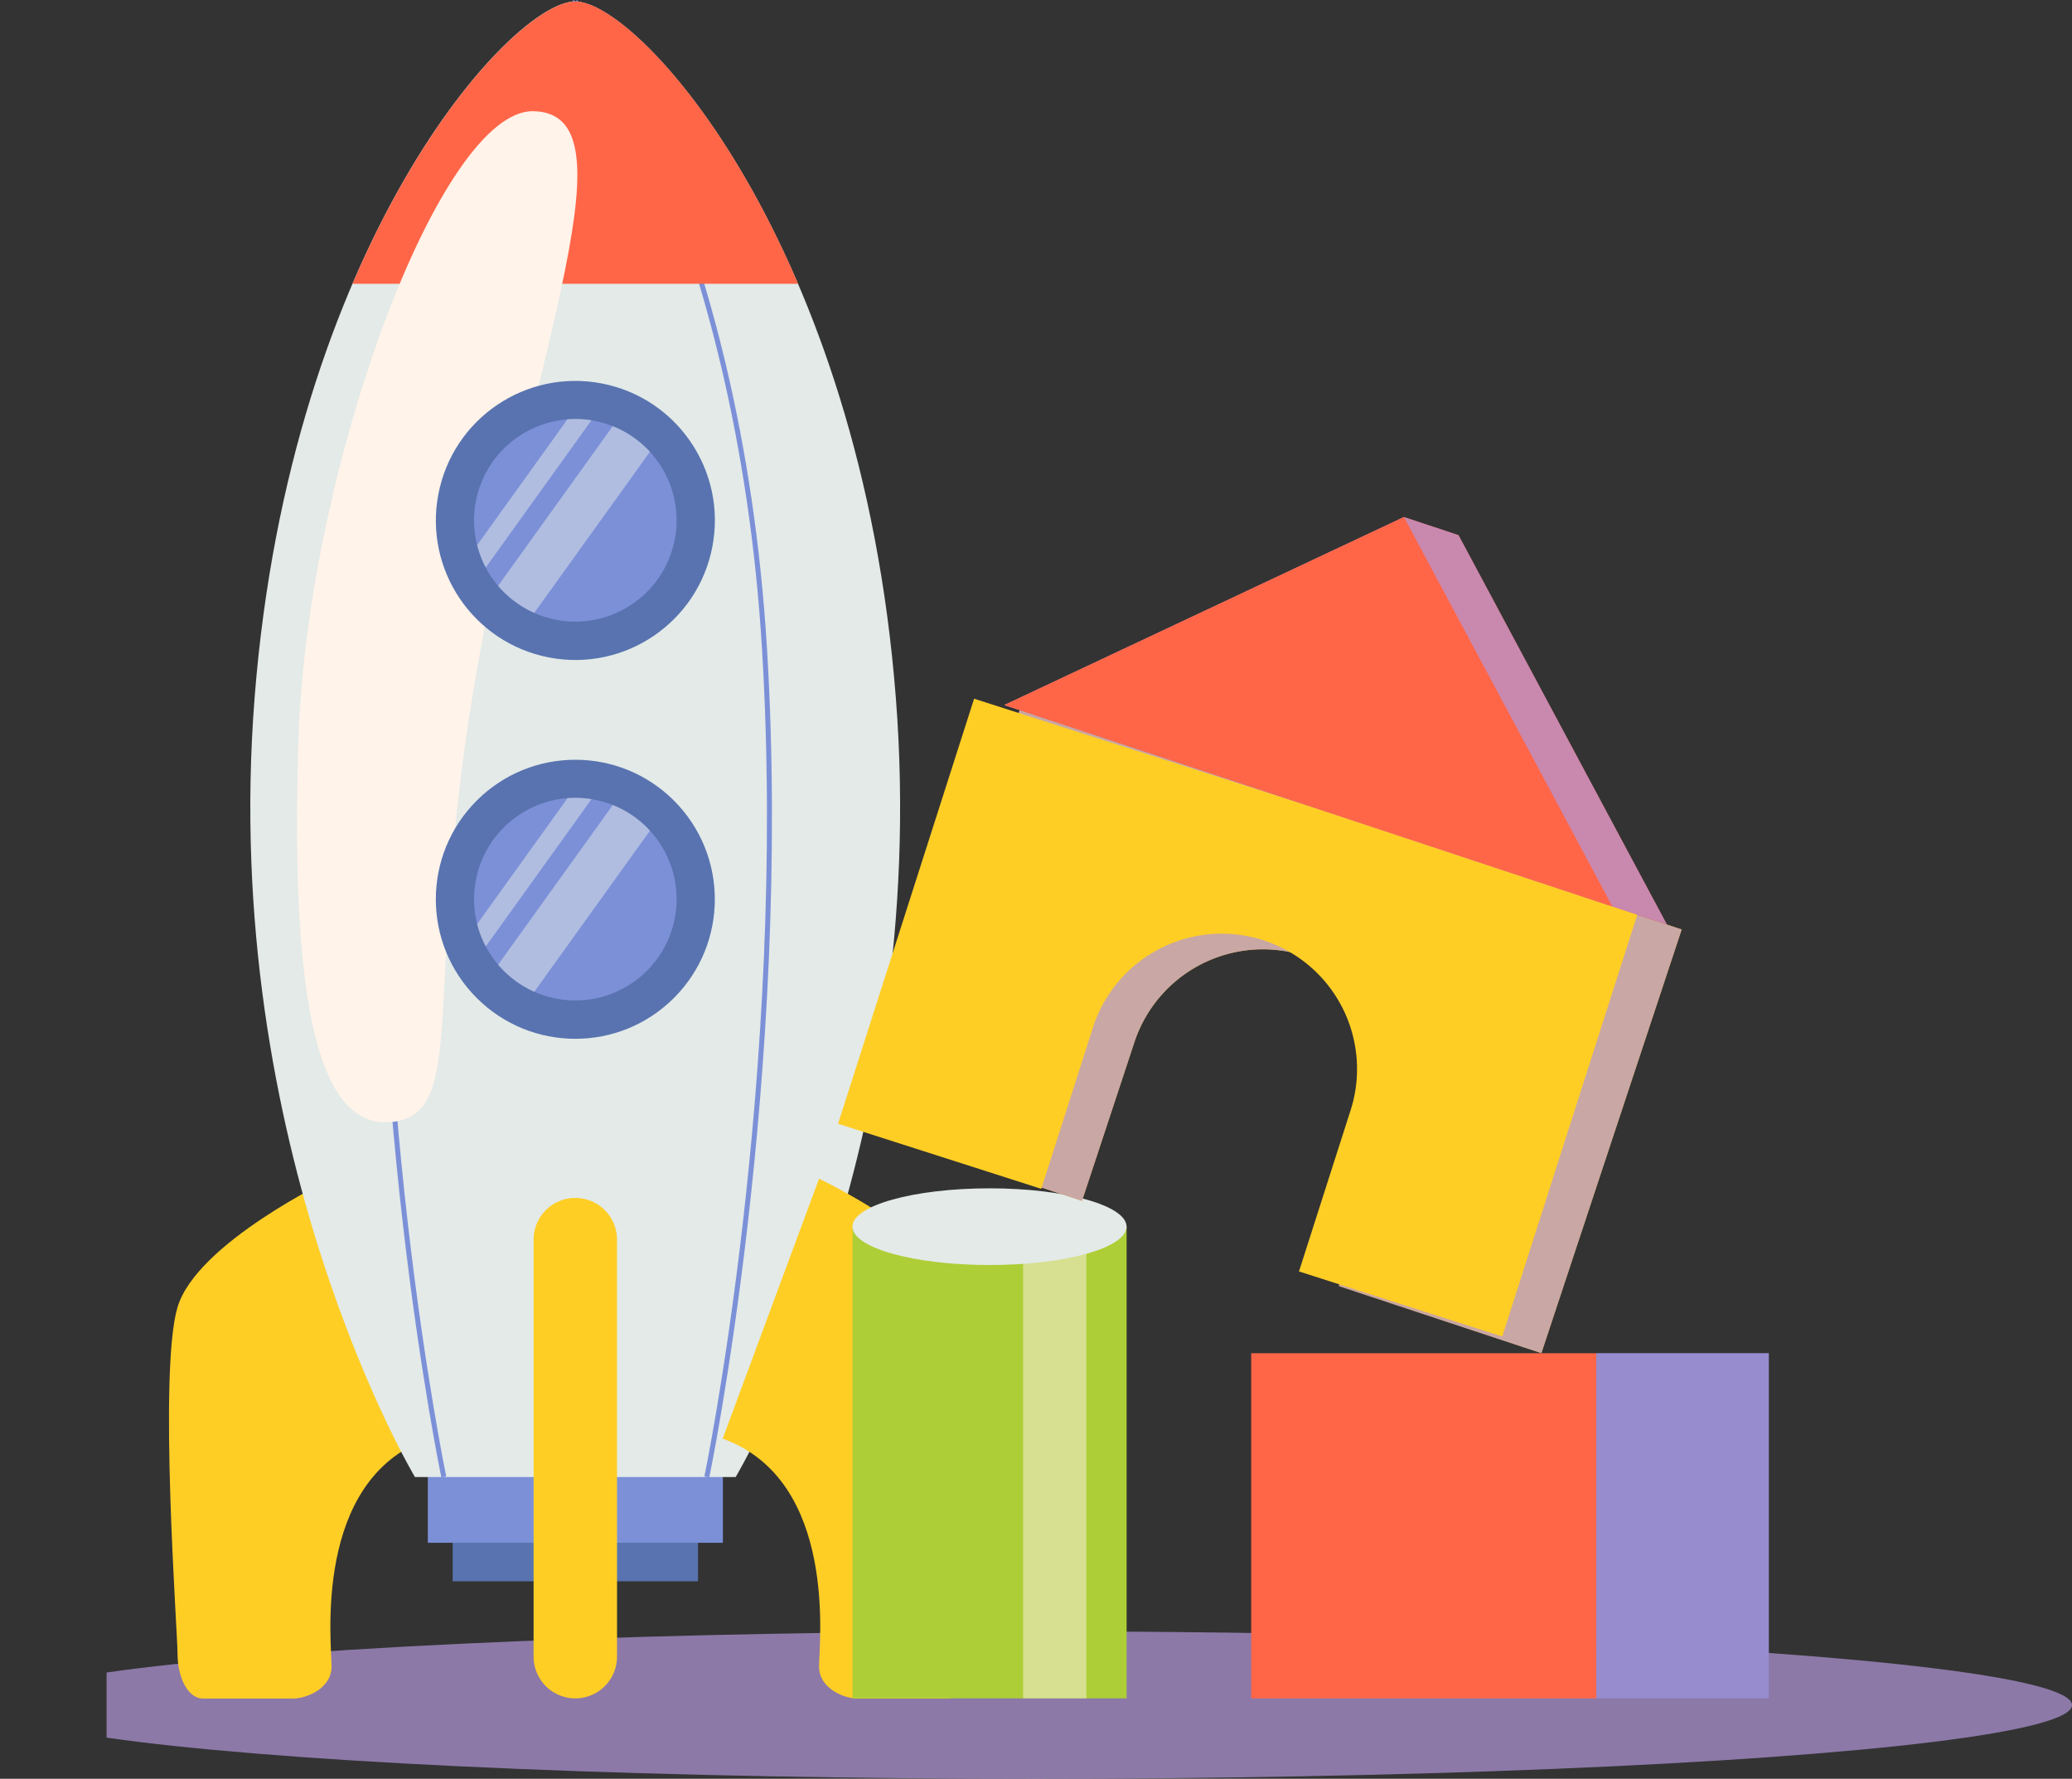 <?xml version="1.0" encoding="UTF-8"?> <svg xmlns="http://www.w3.org/2000/svg" xmlns:xlink="http://www.w3.org/1999/xlink" viewBox="0 0 451.56 387.57"><rect x="0" y="0" width="451.56" height="387.57" fill="#333333" stroke="none"/> <defs> <style>.cls-1,.cls-10,.cls-14,.cls-15{fill:none;}.cls-2{isolation:isolate;}.cls-3{clip-path:url(#clip-path);}.cls-4{fill:#b297db;opacity:0.7;mix-blend-mode:multiply;}.cls-5{fill:#ff6648;}.cls-6{fill:#5873af;}.cls-7{fill:#7c90d8;}.cls-8{fill:#ffce25;}.cls-9{fill:#e3eae8;}.cls-10{stroke:#7c90d8;stroke-width:1.09px;}.cls-10,.cls-14,.cls-15{stroke-miterlimit:10;}.cls-11,.cls-18{fill:#fff3ea;mix-blend-mode:soft-light;}.cls-12,.cls-18{opacity:0.5;}.cls-13{clip-path:url(#clip-path-2);}.cls-14,.cls-15{stroke:#e3eae8;}.cls-14{stroke-width:4.37px;}.cls-15{stroke-width:9.84px;}.cls-16{clip-path:url(#clip-path-3);}.cls-17{fill:#adce36;}</style> <clipPath id="clip-path" transform="translate(23.23 -214.27)"> <rect class="cls-1" width="1200" height="628"></rect> </clipPath> <clipPath id="clip-path-2" transform="translate(23.23 -214.27)"> <circle class="cls-1" cx="102.15" cy="327.64" r="22.07" transform="translate(-239.55 295.67) rotate(-67.34)"></circle> </clipPath> <clipPath id="clip-path-3" transform="translate(23.23 -214.27)"> <circle class="cls-1" cx="102.15" cy="410.21" r="22.07" transform="translate(-319.08 445.8) rotate(-80.85)"></circle> </clipPath> </defs> <g class="cls-2"> <g id="Слой_2" data-name="Слой 2"> <g id="OBJECTS"> <g class="cls-3"> <ellipse class="cls-4" cx="225.78" cy="371.51" rx="225.78" ry="16.06"></ellipse> </g> <rect class="cls-5" x="272.68" y="294.85" width="75.2" height="75.2"></rect> <rect class="cls-6" x="347.88" y="294.85" width="37.6" height="75.2"></rect> <rect class="cls-4" x="347.88" y="294.85" width="37.6" height="75.2"></rect> <rect class="cls-6" x="98.65" y="329.69" width="53.47" height="14.85"></rect> <rect class="cls-7" x="93.24" y="315.53" width="64.3" height="20.62"></rect> <path class="cls-8" d="M49,471.09s-29.35,14-33.54,28,0,70.59,0,75.48,2.09,9.79,5.59,9.79H40.65c2.79,0,8.38-2.1,8.38-7s-4.19-40.54,21-49.63Z" transform="translate(23.23 -214.27)"></path> <path class="cls-9" d="M172,366.25c-7.69-98.54-55.91-151.66-69.89-151.66S40,267.71,32.26,366.25,67.2,536.09,67.2,536.09h69.9S179.73,464.8,172,366.25Z" transform="translate(23.23 -214.27)"></path> <path class="cls-8" d="M155.27,471.09s29.35,14,33.55,28,0,70.59,0,75.48-2.1,9.79-5.6,9.79H163.65c-2.79,0-8.38-2.1-8.38-7s4.19-40.54-21-49.63Z" transform="translate(23.23 -214.27)"></path> <path class="cls-10" d="M102.15,214.59S66.51,262.82,60.91,355.77,73.49,536.09,73.49,536.09" transform="translate(23.23 -214.27)"></path> <path class="cls-10" d="M102.15,214.59s35.64,48.23,41.24,141.18-12.58,180.32-12.58,180.32" transform="translate(23.23 -214.27)"></path> <path class="cls-5" d="M53.59,276.1h97.12c-17.3-40.35-39.74-61.51-48.56-61.51S70.89,235.75,53.59,276.1Z" transform="translate(23.23 -214.27)"></path> <path class="cls-8" d="M111.24,575.23a9.09,9.09,0,0,1-9.09,9.09h0a9.09,9.09,0,0,1-9.09-9.09V484.37a9.09,9.09,0,0,1,9.09-9.09h0a9.09,9.09,0,0,1,9.09,9.09Z" transform="translate(23.23 -214.27)"></path> <path class="cls-11" d="M93.06,238.5C72.71,238,43.71,316.35,41.81,375.34s4.66,85.78,21,83.31S68.54,428.14,81,358.56,115.22,239,93.06,238.5Z" transform="translate(23.23 -214.27)"></path> <circle class="cls-6" cx="102.15" cy="327.64" r="30.4" transform="translate(-215.64 151.87) rotate(-79.12)"></circle> <circle class="cls-7" cx="102.15" cy="327.64" r="22.07" transform="translate(-216.32 81.41) rotate(-67.34)"></circle> <g class="cls-12"> <g class="cls-13"> <line class="cls-14" x1="93.24" y1="137.49" x2="139.54" y2="73.01"></line> <line class="cls-15" x1="103.02" y1="143.78" x2="149.33" y2="79.3"></line> </g> </g> <circle class="cls-6" cx="102.15" cy="410.21" r="30.4" transform="translate(-236.91 -21.89) rotate(-45)"></circle> <circle class="cls-7" cx="102.15" cy="410.21" r="22.07" transform="translate(-295.85 231.53) rotate(-80.85)"></circle> <g class="cls-12"> <g class="cls-16"> <line class="cls-14" x1="93.24" y1="220.05" x2="139.54" y2="155.58"></line> <line class="cls-15" x1="103.02" y1="226.34" x2="149.33" y2="161.87"></line> </g> </g> <rect class="cls-17" x="185.79" y="267.28" width="59.74" height="102.77"></rect> <rect class="cls-18" x="222.97" y="267.28" width="13.79" height="102.77"></rect> <path class="cls-9" d="M222.29,481.54c0,4.62-13.37,8.36-29.87,8.36s-29.87-3.74-29.87-8.36,13.38-8.35,29.87-8.35S222.29,476.93,222.29,481.54Z" transform="translate(23.23 -214.27)"></path> <path class="cls-8" d="M199,369l-30.58,92.31,44.15,14.63L224,441.34a29.49,29.49,0,1,1,56,18.54l-11.46,34.6,44.15,14.62,30.58-92.31Z" transform="translate(23.23 -214.27)"></path> <path class="cls-4" d="M199,369l-30.58,92.31,44.15,14.63L224,441.34a29.49,29.49,0,1,1,56,18.54l-11.46,34.6,44.15,14.62,30.58-92.31Z" transform="translate(23.23 -214.27)"></path> <path class="cls-8" d="M189.06,366.51l-29.65,92.61L203.7,473.3l11.12-34.71a29.49,29.49,0,1,1,56.16,18l-11.12,34.71,44.3,14.18,29.65-92.61Z" transform="translate(23.23 -214.27)"></path> <polygon class="cls-5" points="317.86 116.6 305.97 112.66 218.88 153.62 230.77 157.56 351.39 197.51 363.28 201.45 317.86 116.6"></polygon> <polygon class="cls-4" points="317.86 116.6 305.97 112.66 218.88 153.62 230.77 157.56 351.39 197.51 363.28 201.45 317.86 116.6"></polygon> <polygon class="cls-5" points="218.88 153.62 305.97 112.66 351.39 197.51 218.88 153.62"></polygon> </g> </g> </g> </svg> 